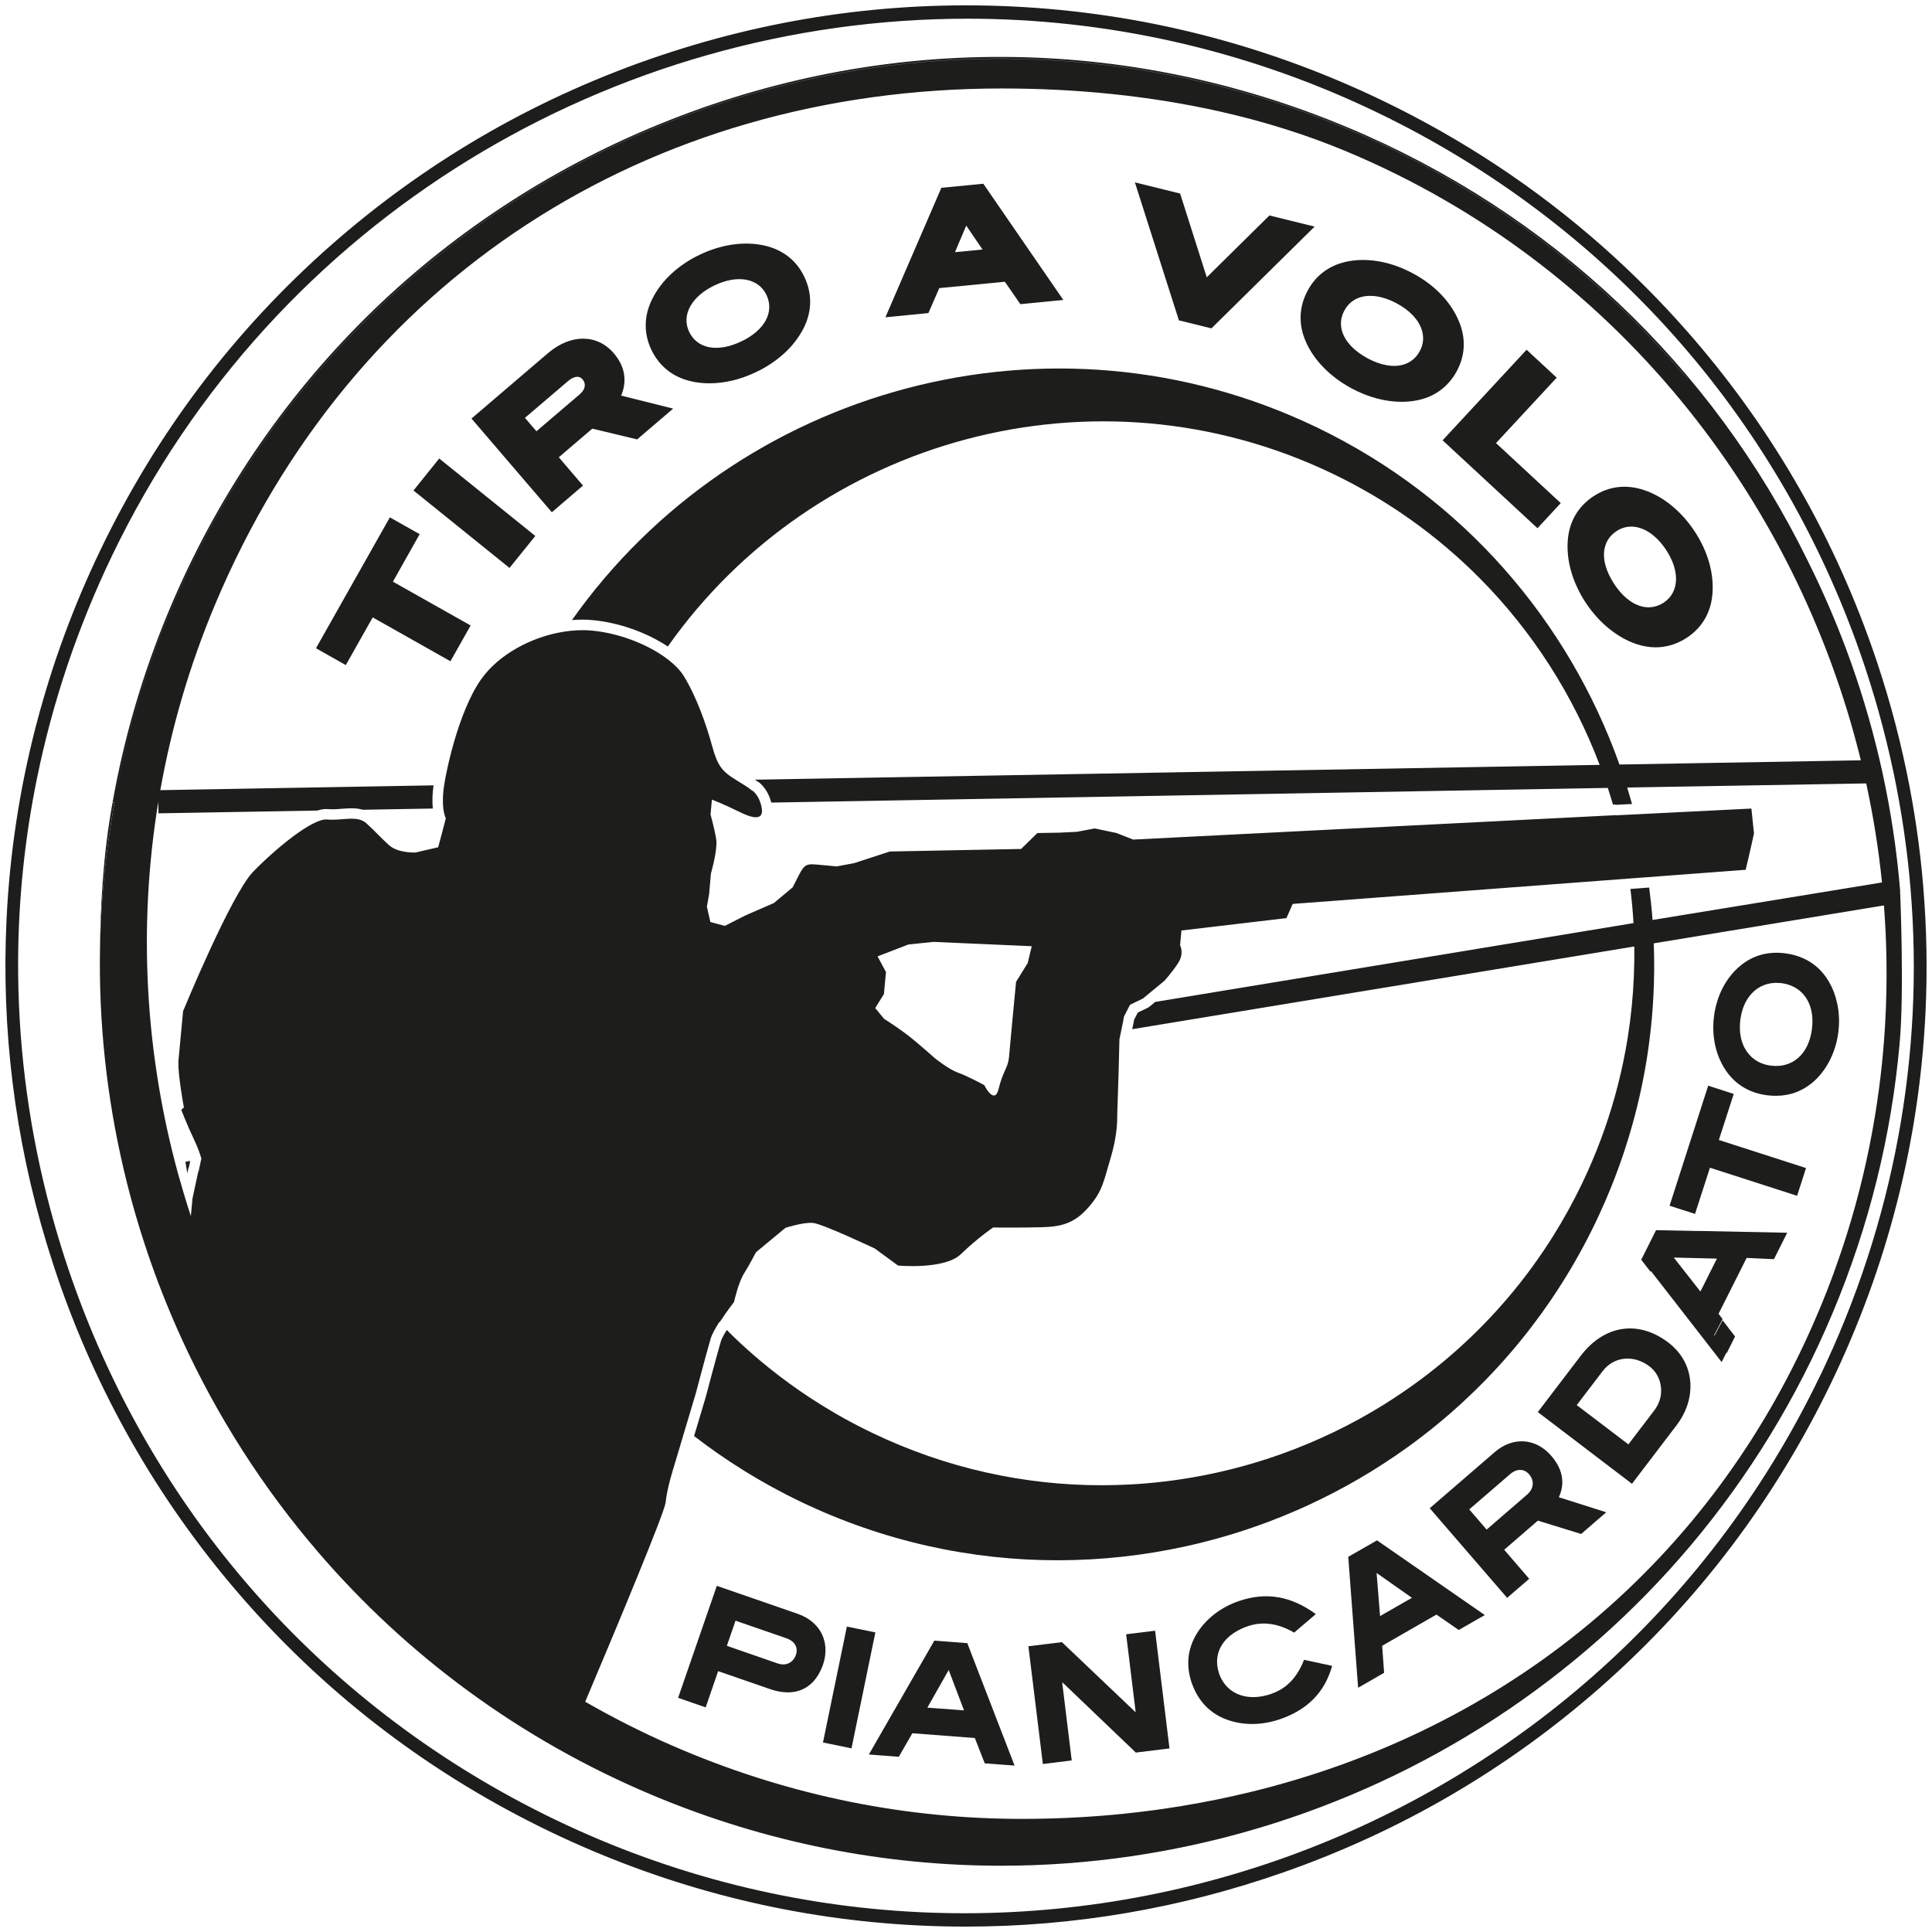 <svg xmlns="http://www.w3.org/2000/svg" xmlns:xlink="http://www.w3.org/1999/xlink" id="Livello_2" viewBox="0 0 708.66 708.66"><defs><style>.cls-1{clip-path:url(#clippath);}.cls-2{fill:none;}.cls-3{fill:#1d1d1b;}</style><clipPath id="clippath"><rect class="cls-2" width="708.66" height="708.66"></rect></clipPath></defs><g id="Livello_1-2"><g class="cls-1"><path class="cls-3" d="m301.57,599.59c-1.58-3.4-4.64-6.13-8.98-7.64l-29.66-10.26-14.2,41.07.14.05,1.52.53,1.52.53,6.93,2.4,4.57-13.29,19.05,6.59c8.92,3.09,15.77.08,18.99-7.87.14-.35.28-.69.41-1.05.63-1.8.92-3.57.93-5.27.02-2.06-.4-4.01-1.22-5.78m-9.59,7.3s-.01.06-.02.1c-.22.62-.52,1.16-.88,1.63-1.29,1.7-3.38,2.36-5.82,1.53l-15.32-5.32-1.52-.53-1.52-.53-.29-.1,3.18-9.21,18.6,6.43c2.28.78,3.55,2.17,3.79,3.87.09.67.04,1.38-.2,2.13"></path><polygon class="cls-3" points="320.65 600.9 321.09 598.77 310.63 596.63 310.21 598.69 301.87 639.14 302.78 639.32 304.35 639.65 311.61 641.15 312.33 641.3 320.32 602.47 320.65 600.9"></polygon><path class="cls-3" d="m355.82,605.32l-1.01-2.61-12.1-.92-24.01,41.76.88.07,1.77.14,1.77.13,6.56.5,4.97-8.63,22.92,1.75,3.64,9.29,7.21.54,1.76.13,1.76.13.21.02-6.3-16.3-10.04-25.99Zm-3.83,21.92l-1.76-.13-5.83-.43-1.77-.13-1.77-.13-.71-.05,7.83-13.81.29.77,5.34,14.05-1.61-.12Z"></path><polygon class="cls-3" points="423.69 598.15 413.07 599.45 413.42 602.31 413.62 603.91 416.56 627.96 416.45 627.97 416.03 627.57 414.21 625.84 389.51 602.34 377.22 603.85 377.56 606.6 377.75 608.19 382.52 647.04 383.81 646.88 391.17 645.97 392.76 645.78 393.11 645.73 390.19 621.83 389.98 620.13 389.62 617.22 389.82 617.21 416.62 642.84 426.77 641.6 428.37 641.4 428.97 641.33 424.04 601.03 423.69 598.15"></polygon><path class="cls-3" d="m476.9,611.94c-.06.12-.12.23-.18.34-2.42,4.48-5.89,7.48-10.57,9.09-8.28,2.81-15.32.24-18.3-5.87-.25-.51-.48-1.04-.67-1.6-.3-.89-.51-1.76-.63-2.62-.21-1.48-.16-2.91.15-4.28,1.01-4.56,4.81-8.39,11.07-10.53,5.4-1.83,11.15-1.02,16.92,2.38l3.32-2.84,1.28-1.09,1.28-1.09,2.08-1.78c-9.07-6.61-18.21-8.2-28.16-4.8-7.24,2.46-12.92,7.22-16.06,12.91-.68,1.23-1.21,2.49-1.62,3.77-.78,2.42-1.08,4.93-.9,7.49.13,1.94.53,3.9,1.21,5.89.19.55.41,1.07.63,1.59,2.19,5.24,5.9,9.12,10.91,11.32,5.95,2.59,13.32,2.94,20.69.44,7.84-2.67,13.38-7.06,16.77-13.33.26-.48.51-.97.74-1.48.23-.49.45-.99.65-1.5.42-1.06.8-2.16,1.12-3.31l-10.31-2.22c-.41,1.12-.88,2.14-1.39,3.11"></path><path class="cls-3" d="m494.54,571.05l.21,2.73.13,1.77,3.28,43.52.82-.47,6.45-3.71,1.55-.89.71-.41-.36-5.03-.13-1.77-.22-3.12,19.91-11.43,8.18,5.64,3.28-1.88,1.54-.88,1.54-.88,3.2-1.83-39.54-27.4-10.54,6.03Zm20.54,16.64l-1.53.88-1.53.88-5.05,2.89-.76.44-.81-10.08-.17-2.1-.29-3.63,12.97,9.11-2.82,1.61Z"></path><path class="cls-3" d="m572.58,549.46l-.8-.26c.24-.53.44-1.05.62-1.58.38-1.13.59-2.26.65-3.39.17-3.47-1.18-6.91-4.02-10.21-5.65-6.53-14.01-7.22-20.81-1.34l-23.79,20.54,1.35,1.57,1.05,1.21,1.05,1.22,24.94,28.87,3.64-3.14,1.22-1.05,1.22-1.05,2.02-1.74-5.45-6.32-1.05-1.22-1.05-1.22-1.63-1.89,12.35-10.69,15.88,4.89,2.26-1.95,1.41-1.22,1.41-1.22,4.13-3.56-14.98-4.76-1.6-.51Zm-10.71-3.52c-.22.51-.51,1.01-.93,1.49-.21.24-.43.48-.7.71l-.5.43-14.44,12.48-2.77-3.21-1.05-1.22-1.05-1.22-1.51-1.75,14.92-12.87c2.56-2.21,5.24-2.09,7.04,0,1.36,1.58,1.7,3.45.98,5.16"></path><path class="cls-3" d="m611.87,492.39c-10.8-8.19-23.33-6.56-32.1,4.97l-15.7,20.59,1.36,1.04,1.28.97,1.28.97,30.62,23.33,16.45-21.6c1.25-1.64,2.26-3.39,3.05-5.17.66-1.5,1.16-3.03,1.48-4.56.34-1.6.49-3.19.46-4.74,0-.23,0-.46,0-.69-.36-6.15-3.13-11.26-8.18-15.11m-2.62,18.88c-.1.95-.31,1.89-.65,2.81-.3.83-.72,1.65-1.23,2.43-.16.25-.33.5-.51.74l-9.57,12.55-14.8-11.27-1.28-.97-1.28-.97-1.58-1.2,9.55-12.51c4.13-5.41,11.43-6.02,17.1-1.72,3.14,2.39,4.64,6.26,4.24,10.11"></path><path class="cls-3" d="m622.87,451.53l-4.89-.1-5.1-.1-5.43-.11-5.45,10.85,1.27,1.64,1.08,1.39,1.08,1.39.14-.26,25.93,33.38,1.76-3.49.13.17.8-1.6.8-1.6,1.44-2.86-2.43-3.16-1.08-1.4-.95-1.24-.13-.16-.12.24-2.83,5.39-.13-.18,2.83-5.39.26-.5-1.23-1.6-.25-.33,10.3-20.49,10.02.45.79-1.57.79-1.57,3.29-6.55-30.98-.63-1.69-.03Zm3.94,16.04l-.79,1.57-.79,1.57-1.52,3.02-2.53-3.22-1.31-1.68-1.32-1.68-4.61-5.88,15.83.39-2.97,5.9Z"></path><polygon class="cls-3" points="634.3 419.37 632.77 418.88 630.48 418.14 633.19 409.76 633.68 408.23 634.17 406.7 635.1 403.85 635.7 401.97 635.93 401.25 634.99 400.95 632.67 400.2 626.57 398.23 612.4 442.26 613.78 442.7 615.31 443.19 616.84 443.69 621.74 445.26 627.21 428.32 659.18 438.62 659.44 437.81 659.93 436.28 660.43 434.75 662.45 428.44 635.83 419.87 634.3 419.37"></polygon><path class="cls-3" d="m673.37,365.99c-.82-2.79-2.04-5.35-3.6-7.57-3.44-4.92-8.61-7.93-14.98-8.74-6.31-.82-12.01.78-16.63,4.72-5.02,4.26-8.49,10.75-9.46,18.36-.51,3.99-.27,7.85.6,11.39.41,1.67.96,3.26,1.65,4.77.65,1.43,1.42,2.78,2.3,4.03,0,0,0,0,0,.01,3.51,4.99,8.61,7.97,14.89,8.78,2.38.3,4.68.27,6.86-.09,3.34-.55,6.39-1.9,9.06-3.98.26-.2.52-.38.77-.59,4.95-4.21,8.48-10.74,9.48-18.46.15-1.23.23-2.45.25-3.65.02-1.6-.07-3.16-.28-4.68-.2-1.48-.52-2.92-.93-4.3m-8.71,11.29s0,.06,0,.09c-1.19,9.43-7.27,14.52-15.11,13.5-2.86-.36-5.29-1.5-7.17-3.27-.61-.58-1.17-1.23-1.66-1.94-.55-.8-1.02-1.67-1.39-2.62-1.02-2.55-1.38-5.62-.94-9.05.5-3.95,1.95-7.16,4.04-9.46,2.6-2.87,6.21-4.3,10.26-3.98.24.02.47.03.71.06,6.24.8,10.41,5.07,11.26,11.45.11.81.16,1.65.16,2.53,0,.87-.05,1.76-.16,2.69"></path><polygon class="cls-3" points="153.93 195.93 143 189.77 115.9 237.78 126.84 243.96 136.71 226.46 165.22 242.55 172.63 229.43 144.12 213.36 153.93 195.93"></polygon><polygon class="cls-3" points="151.67 179.92 186.89 208.32 196.35 196.59 161.1 168.18 151.67 179.92"></polygon><path class="cls-3" d="m204.97,167.73l12.28-10.5,16.46,3.94,13.2-11.29-19.06-4.77c2.27-5.46,1.35-10.8-2.7-15.52-6.11-7.14-15.81-7.16-24.14-.06l-28.07,23.99,29.47,34.38,11.43-9.79-8.88-10.39Zm-8.2-9.54l-4.22-4.92,15.76-13.45c1.3-1.11,2.6-1.67,3.66-1.6.66.05,1.23.36,1.7.91h0c.62.72.9,1.52.83,2.36-.09,1.1-.75,2.21-1.93,3.21l-15.8,13.48Z"></path><path class="cls-3" d="m253.46,139.86c2.17.5,4.44.74,6.77.74,5.52,0,11.38-1.38,17.02-4.08,8.01-3.79,14.26-9.58,17.6-16.31,3.02-6.09,3.09-12.52.21-18.6-2.83-6.01-7.87-9.99-14.57-11.52-7.3-1.67-15.71-.51-23.69,3.28-8,3.78-14.24,9.58-17.57,16.32-3.06,6.13-3.17,12.55-.33,18.57,2.91,6.09,7.95,10.1,14.56,11.59m8.69-35.2c8.45-4.01,16.09-2.58,19,3.55,2.97,6.27-.65,12.95-9.23,17.03-4.39,2.09-8.54,2.81-12,2.08-3.25-.68-5.73-2.63-7.15-5.63-2.9-6.13.87-12.97,9.38-17.03"></path><path class="cls-3" d="m344.54,105.68l24.04-2.34,5.68,8.22,15.76-1.54-29.34-42.63-15.39,1.5-20.52,47.49,15.77-1.55,3.99-9.15Zm9.87-22.94l5.98,8.78-10.11.98,4.14-9.76Z"></path><polygon class="cls-3" points="444.35 120.45 482.2 83.12 465.62 79.03 442.64 101.72 432.87 70.99 416.28 66.9 432.42 117.5 444.35 120.45"></polygon><path class="cls-3" d="m478.89,125.14c2.96,6.88,8.92,13.01,16.76,17.25,6.03,3.28,12.42,4.99,18.44,4.99,1.73,0,3.43-.14,5.08-.43,6.71-1.14,11.96-4.88,15.18-10.82,3.17-5.86,3.4-12.29.66-18.57-2.94-6.91-8.83-13.02-16.6-17.2-7.79-4.24-16.16-5.86-23.55-4.57-6.78,1.18-12.02,4.89-15.17,10.74-3.22,5.93-3.49,12.37-.79,18.6m14.27-11.31c1.29-2.38,3.32-4.05,5.89-4.81,1.1-.33,2.29-.49,3.53-.49,3.03,0,6.42.96,9.86,2.83h0c4.77,2.58,8.01,6.08,9.13,9.86.77,2.59.49,5.21-.81,7.59-1.32,2.46-3.38,4.16-5.95,4.93-3.71,1.11-8.41.28-13.23-2.32-4.9-2.66-8.2-6.17-9.31-9.91-.77-2.61-.48-5.19.88-7.68"></path><polygon class="cls-3" points="563.95 193.75 572.49 184.54 548.74 162.53 571 138.53 559.95 128.29 529.15 161.51 563.95 193.75"></polygon><path class="cls-3" d="m600.32,236.27c2.34.78,4.67,1.17,6.97,1.17,4.02,0,7.91-1.19,11.49-3.56,5.57-3.67,8.8-9.23,9.34-16.05.63-7.47-1.69-15.63-6.56-22.98-4.91-7.41-11.52-12.78-18.62-15.12-6.51-2.16-12.89-1.37-18.44,2.29-5.61,3.7-8.88,9.24-9.43,16.04-.62,7.5,1.73,15.7,6.63,23.1,4.82,7.29,11.6,12.79,18.61,15.11m-11.74-35.1c.54-2.66,2.02-4.8,4.38-6.36,1.68-1.11,3.51-1.65,5.39-1.65,4.44,0,9.14,3.02,12.79,8.55,5.15,7.81,4.8,15.57-.86,19.32-2.77,1.83-5.9,2.22-9.03,1.13-3.32-1.16-6.48-3.89-9.12-7.9-3.07-4.64-4.34-9.29-3.56-13.1"></path><path class="cls-3" d="m39.75,308.41c.65-4.67,1.39-9.33,2.24-13.99h-.71c-3.51,19.16-4.54,38.36-4.64,57.44,0-.94.03-1.88.05-2.82.18-13.5,1.19-27.07,3.07-40.63"></path><path class="cls-3" d="m696.98,326.81c-1.21-14.78-3.42-29.42-6.58-43.81-5.89-26.85-15.1-52.86-27.37-77.4-35.13-71.72-94.29-127.66-168.64-158.84-81.33-34.12-171.09-34.52-252.73-1.13-81.64,33.39-145.39,96.58-179.51,177.92-9.67,23.06-16.62,46.79-20.87,70.82h.59c4.18-23.77,11.05-47.43,20.77-70.62C133.07,55.85,326.29-23.18,494.19,47.25c50.49,21.18,92.93,53.46,125.7,92.82-.58-.68-1.17-1.35-1.76-2.03-32.53-38.41-74.35-69.94-123.95-90.74C326.29-23.13,133.07,55.9,62.64,223.81c-9.72,23.18-16.58,46.85-20.77,70.61h.12s0,0,0,0h.01c-.86,4.71-1.62,9.43-2.27,14.14-1.86,13.49-2.86,26.98-3.05,40.41-.01.96-.04,1.92-.05,2.88-.14,27.87,3.26,55.45,9.96,82.11,4.98,19.82,11.79,39.12,20.3,57.66,12.83,27.95,29.55,54.14,49.8,77.7,32.4,37.71,73.81,68.66,122.76,89.2,41.8,17.53,85.13,25.83,127.78,25.83,129.21,0,251.95-76.23,305.04-202.89,13.49-32.17,21.5-65.27,24.47-98.25,1.83-18.78.22-56.4.22-56.4m-5.5,49c-.09,1.6-.2,3.21-.32,4.82-.47,6.42-1.13,12.85-1.99,19.27-.43,3.21-.91,6.41-1.44,9.62-2.38,14.42-5.77,28.78-10.21,42.98-1.48,4.73-3.08,9.45-4.79,14.15-1.71,4.7-3.55,9.37-5.5,14.02-1.52,3.63-3.1,7.2-4.73,10.73-1.63,3.53-3.32,7.01-5.07,10.44-10.46,20.58-22.89,39.38-37.02,56.33-3.77,4.52-7.66,8.91-11.66,13.16-4,4.25-8.12,8.37-12.35,12.36-8.46,7.97-17.36,15.4-26.66,22.27-4.65,3.44-9.4,6.74-14.25,9.89-4.85,3.16-9.79,6.18-14.82,9.05-5.03,2.88-10.15,5.61-15.36,8.2-2.6,1.3-5.23,2.56-7.87,3.78-18.51,8.57-38.04,15.37-58.35,20.34-8.4,2.05-16.93,3.8-25.58,5.22-3.46.57-6.94,1.09-10.44,1.56-3.5.47-7.01.88-10.55,1.25-5.3.55-10.64.98-16.01,1.29-7.16.42-14.39.63-21.67.63-42.65,0-84.39-8.44-124.07-25.09-11.34-4.75-22.24-10.1-32.72-15.97-1.13-.63-2.26-1.26-3.38-1.9,11.59-27.41,29.18-69.52,29.5-73.13.53-5.4,3.1-13.31,3.1-13.31l4.05-13.57,3.85-12.88s4.21-15.92,5.53-20.33c.47-1.58,1.7-3.79,3.09-5.97.03-.05.06-.1.09-.15.04.04.07.09.11.13.04-.06.08-.12.12-.18,2.41-3.73,5.14-7.23,5.14-7.23,0,0,1.57-7.1,3.71-10.53,2.13-3.41,4.35-7.73,4.35-7.73l10.82-8.96s6.53-2.12,10.12-1.79c3.6.36,22.68,9.4,22.68,9.4l8.48,6.23s17.09,1.6,23.05-4.18c5.99-5.8,11.8-9.77,11.8-9.77,0,0,10.88.11,18.15-.12,7.28-.2,11.94-1.6,17.01-7.46,5.09-5.88,5.44-9.47,8.07-18.27,2.2-7.35,2.34-12.97,2.33-14.66,0-.34-.01-.54-.01-.54v-.16s.47-14.32.47-14.32l.35-13.55,1.48-7.13h-.07s.07-.31.07-.31l.18-.86,2.22-4.32,4.74-2.3,3.92-3.24,3.95-3.26s3.04-3.33,5.18-6.75c2.13-3.43.57-6.3.57-6.3l.5-5.4,38.51-4.54,2.29-5.21,123.33-9.3,4.05-.3,2.82-.21,35.96-2.71,1.46-6.21,1.59-7.1-.95-9.15-42.79,2.14-3.46.17-3.44.17s-.01-.04-.02-.06h-.02s-177.04,8.96-177.04,8.96l-6.11-2.41-8.01-1.68-6.46,1.23-6.4.32-8.15.14-5.98,5.84-48.13.93-13.1,4.27-6.43,1.2s-1.8-.15-6.29-.59c-4.5-.41-5.4-.5-7.6,3.88l-2.23,4.38-6.9,5.77-10.37,4.51-7.63,3.87-5.3-1.43-.02-.1-1.25-5.52.09-.49.44-2.5.29-1.63.66-7.52s1.93-6.72,2.03-10.87c.01-.57,0-1.09-.07-1.54-.16-1.1-.41-2.35-.68-3.57-.52-2.36-1.12-4.59-1.34-5.37-.03-.1-.05-.18-.06-.23-.01-.05-.02-.07-.02-.07l.48-5.19.03-.28s3.49,1.25,10.45,4.66c1.88.93,3.39,1.47,4.57,1.69,3.16.58,3.95-1.21,2.94-4.64-.61-2.14-1.49-3.55-2.74-4.75-.06-.05-.11-.11-.17-.17h-.19s-.04-.03-.06-.05c-1.46-1.27-3.39-2.36-5.95-3.96-5.17-3.17-6.77-5.15-8.81-12.59-2.02-7.44-5.6-17.74-10.3-25.44-.74-1.2-1.72-2.41-2.91-3.59-1.45-1.44-3.21-2.85-5.2-4.18-6.79-4.53-16.3-8.12-25.68-8.99-3.28-.31-6.74-.15-10.23.4-11.81,1.85-23.96,8.33-30.42,17.53-8.38,11.91-13.26,35.01-13.84,41.31-.06.61-.09,1.17-.11,1.72v.48c-.01.27-.01.52-.02.77-.04,3.82.73,5.92.98,6.49.05.11.08.17.08.17l-1.38,5.29-1.42,5.32-8.34,1.92s-6.38.31-9.72-2.71c-3.34-3.03-4.95-5.01-8.3-8.03-3.35-3.04-8.99-.85-14.38-1.37-5.37-.5-19.14,10.9-27.17,19.21-8.03,8.29-25.66,51.09-25.66,51.09,0,0-1.28,13.46-1.68,17.95-.03.3-.04.64-.05,1.01-.05,4.57,1.59,13.92,1.96,15.98.05.26.07.41.07.41l-.83.7-.14.12s2.16,5.65,4.45,10.39c1.9,3.99,2.66,6.57,2.86,7.3.04.14.06.22.06.22l-1,4.66-.11.02-2.14,9.96s-.25,2.68-.6,6.46c-.98-2.97-1.9-5.96-2.79-8.96-.62-2.08-1.22-4.16-1.8-6.25-12.08-43.87-14.93-90.48-7.34-136.78l.07,4.25,58.31-1.02c1.13-.36,2.19-.56,3.16-.56.24,0,.48.01.71.03.47.04.96.07,1.5.07,1.11,0,2.3-.09,3.45-.18,1.2-.09,2.43-.19,3.65-.19s2.66.09,4.18.54l25.66-.45c-.09-.92-.15-1.95-.14-3.11,0-.26,0-.53.02-.8,0,0,0-.5,0-.55.02-.61.06-1.25.13-1.93.05-.54.14-1.26.26-2.11h-.02l-100.21,1.76c4.07-22.89,10.69-45.68,20.05-68C129.06,102.17,237.73,32.45,367.51,32.45c26.56,0,53.78,2.55,80.13,8.49,15.93,3.6,31.54,8.43,46.5,14.71,97.49,40.89,164.68,126.3,188.42,223.23l-88.54,1.55c-18.66-52.38-57.1-97.74-111.04-123.68-97.44-46.86-212.74-14.78-273.18,70.69,2.59-.21,5.16-.21,7.66.03,9.77.91,20.01,4.67,27.49,9.67,53.92-76.46,156.96-105.2,244.02-63.31,20.51,9.87,38.51,22.89,53.71,38.18,19.54,19.67,34.44,43.12,44.07,68.55l-309.75,5.43h-.04c.29.21.57.41.84.63.04.02.08.05.12.07.32.16.63.37.9.62l.19.18c.85.82,1.55,1.71,2.15,2.68.68,1.12,1.22,2.36,1.62,3.78.04.12.08.27.13.44l306.83-5.38c.64,1.98,1.27,3.96,1.85,5.95.02.06.03.11.05.17l.97-.05s.03.09.04.13l2.38-.12,3.61-.18c-.57-2.02-1.17-4.03-1.79-6.04l87.68-1.51c2.6,11.97,4.54,24.1,5.79,36.33l-84.16,13.76c-.3-3.98-.72-7.95-1.24-11.9l-2.74.21-4.14.31c.51,4.16.89,8.34,1.13,12.53l-175.42,28.9-2.05,1.69c-.23.2-.49.36-.77.49l-3.59,1.74-1.4,2.72c0,.05-.02.11-.02.17-.01.17-.02.33-.06.5l-.56,2.7,184.15-30.34c.03,1.83.03,3.66,0,5.49-.1,7.32-.61,14.67-1.55,22.01-.47,3.67-1.04,7.33-1.73,10.99-1.03,5.49-2.29,10.96-3.81,16.4-3.03,10.89-7.06,21.65-12.12,32.18-3.14,6.53-6.61,12.81-10.36,18.83-1.25,2.01-2.53,3.98-3.85,5.93s-2.66,3.86-4.04,5.75c-11.01,15.09-23.96,28.26-38.33,39.32-.9.69-1.8,1.37-2.71,2.05-4.54,3.37-9.22,6.54-14.02,9.5-.96.59-1.92,1.17-2.89,1.75-1.94,1.15-3.9,2.26-5.87,3.34-2.96,1.62-5.96,3.16-9,4.62-6.08,2.93-12.29,5.53-18.63,7.82-15.84,5.71-32.41,9.38-49.28,10.88-2.25.2-4.5.36-6.76.48-3.39.18-6.78.27-10.19.28-28.41.04-57.26-6.16-84.53-19.28-2.27-1.09-4.5-2.22-6.71-3.38-2.21-1.16-4.38-2.37-6.52-3.61-3.21-1.86-6.36-3.8-9.43-5.82-5.12-3.36-10.04-6.94-14.75-10.71-3.77-3.02-7.41-6.16-10.91-9.42-.83-.78-1.65-1.56-2.47-2.35-.81-.79-1.62-1.59-2.42-2.39-1.06,1.72-1.88,3.26-2.17,4.24-1.29,4.31-5.46,20.06-5.5,20.22l-.03.12-4.28,14.33c5.93,4.58,12.14,8.89,18.63,12.9,1.62,1,3.26,1.99,4.91,2.95,3.31,1.93,6.69,3.78,10.13,5.55,1.72.89,3.46,1.75,5.21,2.59,30.55,14.69,62.86,21.63,94.69,21.58,15.91-.02,31.71-1.78,47.1-5.19,10.26-2.27,20.34-5.28,30.16-8.98,3.27-1.24,6.52-2.55,9.73-3.94,1.61-.69,3.2-1.41,4.79-2.14,3.18-1.47,6.33-3.01,9.43-4.63,3.11-1.62,6.18-3.31,9.21-5.08,3.03-1.77,6.02-3.61,8.97-5.53,2.95-1.92,5.86-3.9,8.72-5.96,7.15-5.15,14.02-10.76,20.54-16.79,2.61-2.41,5.17-4.9,7.67-7.45,6.25-6.38,12.15-13.19,17.64-20.4,2.2-2.89,4.33-5.84,6.4-8.86,1.55-2.26,3.06-4.56,4.53-6.9,4.42-7.01,8.48-14.33,12.15-21.97.52-1.08,1.02-2.15,1.52-3.23,1.49-3.24,2.9-6.5,4.22-9.77.44-1.09.87-2.18,1.29-3.28.84-2.19,1.65-4.39,2.42-6.59,1.54-4.41,2.92-8.84,4.16-13.28.62-2.22,1.2-4.45,1.75-6.68,1.36-5.58,2.5-11.18,3.41-16.79.36-2.24.69-4.49.98-6.74.73-5.62,1.24-11.24,1.52-16.86.16-3.21.26-6.43.28-9.64.02-3.21-.03-6.41-.15-9.61l84.43-13.91c.25,3.27.45,6.54.61,9.82.15,3.28.26,6.56.31,9.85.13,8-.03,16.02-.5,24.05m-369.57-25.03l11.29-4.35,9.17-.97,36.1,1.59-1.48,6.19-4.27,6.87-1.37,14.36s-.26,2.87-.56,6.09c-.25,2.75-.53,5.75-.68,7.41-.35,3.58-2.32,5.22-3.79,11.41-1.49,6.21-5.29-1.4-5.29-1.4,0,0-6.07-3.28-9.57-4.54-3.5-1.23-8.57-5.34-8.57-5.34,0,0-1.16-1.05-2.81-2.49-2.32-2.03-5.62-4.85-8.1-6.69-4.26-3.11-7.69-5.25-7.69-5.25l-3.23-3.93,3.19-5.14.75-8.07-3.08-5.75Z"></path><path class="cls-3" d="m705.47,325.41c-1.18-14.3-3.24-28.5-6.18-42.57-3.16-15.18-7.32-30.2-12.51-45.01-15.13-43.18-38.07-82.4-68.18-116.57-9.68-10.99-19.97-21.29-30.85-30.91-24.15-21.35-51.17-39.27-80.71-53.48C464.19,16.25,418.57,4.65,371.47,2.38c-45.5-2.2-90.46,4.37-133.63,19.5-43.18,15.13-82.39,38.07-116.57,68.18-35.38,31.18-63.77,68.72-84.38,111.57-9.9,20.58-17.7,41.79-23.4,63.5-.11.42-.23.83-.34,1.25-5.98,23.1-9.59,46.76-10.75,70.81-1.95,40.45,3.04,80.48,14.8,119.22.37,1.21.76,2.43,1.14,3.64,1.13,3.6,2.3,7.2,3.55,10.78,15.13,43.18,38.07,82.4,68.18,116.57,31.17,35.38,68.71,63.77,111.56,84.39,40.18,19.32,82.79,30.73,126.77,33.95,2.93.21,5.86.39,8.8.53,5.7.28,11.39.41,17.08.41,39.66,0,78.79-6.68,116.55-19.92,43.18-15.13,82.4-38.07,116.57-68.19,35.38-31.18,63.77-68.71,84.38-111.57,20.61-42.85,32.22-88.46,34.49-135.56.74-15.43.46-30.79-.81-46.05m-37.99,179.54c-83.05,172.67-291.11,245.59-463.79,162.54-83.64-40.24-146.61-110.64-177.31-198.24-3.52-10.06-6.55-20.2-9.13-30.4,0-.02,0-.03-.01-.05-7.19-28.49-10.71-57.47-10.58-86.36.1-22.49,2.42-44.94,6.94-67.06,5.7-27.92,14.9-55.33,27.58-81.69C100.95,79.45,225.43,6.86,354.9,6.86c50.45,0,101.66,11.03,150.08,34.31,83.64,40.24,146.61,110.64,177.3,198.24,5.03,14.35,9.07,28.88,12.18,43.52,3.04,14.34,5.15,28.78,6.35,43.25,5.05,60.89-6.14,122.27-33.32,178.77"></path><path class="cls-3" d="m69.03,428.86c.06-.29.16-.57.28-.83l.47-2.18-1.77.29.7,4.24.33-1.52Z"></path></g></g></svg>